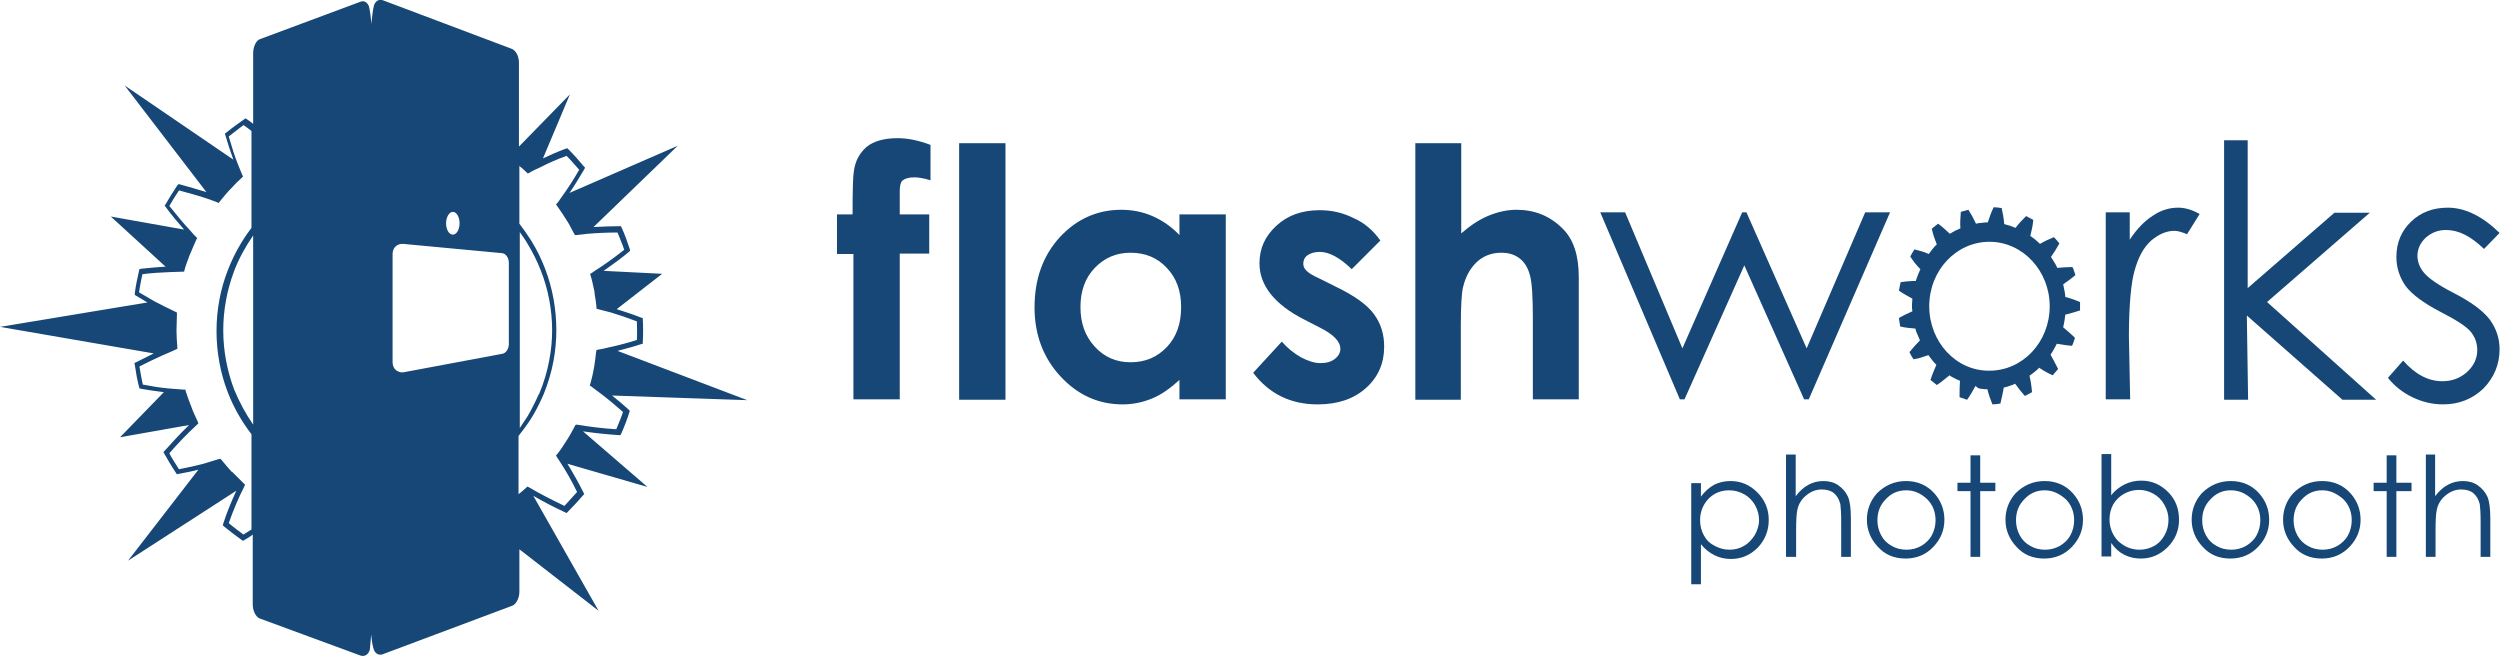 <?xml version="1.0" encoding="UTF-8"?> <svg xmlns="http://www.w3.org/2000/svg" id="Layer_1" viewBox="0 0 593.5 155.7"><style>.st0{fill:#164777}</style><linearGradient id="SVGID_1_" gradientUnits="userSpaceOnUse" x1="-64.939" y1="369.265" x2="-64.232" y2="368.558"><stop offset="0" stop-color="#20ac4b"></stop><stop offset=".983" stop-color="#19361a"></stop></linearGradient><path class="st0" d="M401.5 114.7h2.3v3.2c.9-1.2 1.9-2.1 3.1-2.8 1.2-.6 2.5-.9 3.9-.9 2.5 0 4.6.9 6.4 2.7 1.8 1.8 2.7 4 2.7 6.5 0 2.6-.9 4.8-2.6 6.6-1.8 1.8-3.9 2.7-6.4 2.7-1.4 0-2.7-.3-3.9-.9-1.2-.6-2.2-1.4-3.2-2.6v9.5h-2.3v-24zm9 1.7c-2 0-3.6.7-4.9 2-1.3 1.4-2 3.1-2 5.1 0 1.3.3 2.5.9 3.6.6 1.1 1.4 1.9 2.6 2.5 1.1.6 2.3.9 3.5.9 1.2 0 2.4-.3 3.4-.9 1.1-.6 1.9-1.5 2.6-2.6.6-1.1 1-2.3 1-3.5 0-1.2-.3-2.4-.9-3.5-.6-1.1-1.5-2-2.5-2.6-1.3-.7-2.4-1-3.7-1zM424 107.9h2.3v9.9c.9-1.2 1.9-2.1 3-2.7 1.1-.6 2.3-.9 3.6-.9 1.3 0 2.5.3 3.5 1s1.8 1.6 2.3 2.7c.5 1.1.7 2.9.7 5.3v9h-2.3v-8.4c0-2-.1-3.4-.2-4.1-.3-1.2-.8-2-1.5-2.6-.7-.6-1.7-.9-2.9-.9-1.4 0-2.6.5-3.7 1.4-1.1.9-1.8 2-2.1 3.4-.2.9-.3 2.5-.3 4.8v6.4H424v-24.3zM452.5 114.2c2.7 0 5 1 6.7 2.9 1.6 1.8 2.4 3.9 2.4 6.3 0 2.5-.9 4.6-2.6 6.4-1.7 1.8-3.9 2.8-6.6 2.8-2.7 0-4.9-.9-6.6-2.8-1.7-1.8-2.6-4-2.6-6.4 0-2.4.8-4.5 2.4-6.3 1.9-1.9 4.2-2.9 6.9-2.9zm0 2.2c-1.9 0-3.5.7-4.8 2.1-1.4 1.4-2 3.1-2 5 0 1.3.3 2.5.9 3.6.6 1.1 1.4 1.9 2.5 2.5 1 .6 2.2.9 3.5.9 1.3 0 2.4-.3 3.5-.9 1-.6 1.9-1.4 2.5-2.5.6-1.1.9-2.3.9-3.6 0-2-.7-3.7-2-5-1.5-1.4-3.1-2.1-5-2.1zM467.8 108.1h2.3v6.5h3.6v2h-3.6v15.6h-2.3v-15.6h-3.1v-2h3.1v-6.5zM485.4 114.2c2.7 0 5 1 6.7 2.9 1.6 1.8 2.4 3.9 2.4 6.3 0 2.5-.9 4.6-2.6 6.4-1.7 1.8-3.9 2.8-6.6 2.8-2.7 0-4.9-.9-6.6-2.8-1.7-1.8-2.6-4-2.6-6.4 0-2.4.8-4.5 2.4-6.3 1.9-1.9 4.2-2.9 6.9-2.9zm0 2.2c-1.9 0-3.5.7-4.8 2.1-1.4 1.4-2 3.1-2 5 0 1.3.3 2.5.9 3.6.6 1.1 1.4 1.9 2.5 2.5 1 .6 2.2.9 3.5.9 1.3 0 2.4-.3 3.5-.9 1-.6 1.9-1.4 2.5-2.5.6-1.1.9-2.3.9-3.6 0-2-.7-3.7-2-5-1.6-1.4-3.2-2.1-5-2.1zM498.9 132.2v-24.4h2.3v9.8c.9-1.2 2-2 3.2-2.6 1.2-.6 2.5-.9 3.9-.9 2.5 0 4.6.9 6.4 2.7 1.8 1.8 2.6 4 2.6 6.6 0 2.5-.9 4.7-2.7 6.5-1.8 1.8-3.9 2.7-6.4 2.7-1.4 0-2.7-.3-3.9-.9-1.2-.6-2.2-1.5-3.1-2.8v3.2h-2.3zm9-1.7c1.3 0 2.4-.3 3.5-.9 1.1-.6 1.9-1.5 2.5-2.6.6-1.1.9-2.3.9-3.6 0-1.2-.3-2.4-1-3.6-.6-1.1-1.5-2-2.6-2.6-1.1-.6-2.2-.9-3.4-.9-1.2 0-2.4.3-3.5.9-1.1.6-2 1.5-2.6 2.5-.6 1.1-.9 2.3-.9 3.6 0 2 .7 3.7 2 5.1 1.5 1.4 3.2 2.1 5.1 2.1zM529.6 114.2c2.7 0 5 1 6.7 2.9 1.6 1.8 2.4 3.9 2.4 6.3 0 2.5-.9 4.6-2.6 6.4-1.7 1.8-3.9 2.8-6.6 2.8-2.7 0-4.9-.9-6.6-2.8-1.7-1.8-2.6-4-2.6-6.4 0-2.4.8-4.5 2.4-6.3 1.9-1.9 4.2-2.9 6.9-2.9zm0 2.2c-1.9 0-3.5.7-4.8 2.1-1.4 1.4-2 3.1-2 5 0 1.3.3 2.5.9 3.6.6 1.1 1.4 1.9 2.5 2.5 1 .6 2.2.9 3.5.9 1.3 0 2.4-.3 3.5-.9 1-.6 1.9-1.4 2.5-2.5.6-1.1.9-2.3.9-3.6 0-2-.7-3.7-2-5-1.5-1.4-3.1-2.1-5-2.1zM551.3 114.2c2.7 0 5 1 6.7 2.9 1.6 1.8 2.4 3.9 2.4 6.3 0 2.5-.9 4.6-2.6 6.4-1.7 1.8-3.9 2.8-6.6 2.8-2.7 0-4.9-.9-6.6-2.8-1.7-1.8-2.6-4-2.6-6.4 0-2.4.8-4.5 2.4-6.3 1.9-1.9 4.1-2.9 6.9-2.9zm0 2.2c-1.9 0-3.5.7-4.8 2.1-1.4 1.4-2 3.1-2 5 0 1.3.3 2.5.9 3.6.6 1.1 1.4 1.9 2.5 2.5 1 .6 2.2.9 3.5.9 1.3 0 2.4-.3 3.5-.9 1-.6 1.9-1.4 2.5-2.5.6-1.1.9-2.3.9-3.6 0-2-.7-3.7-2-5-1.6-1.4-3.2-2.1-5-2.1zM566.6 108.1h2.3v6.5h3.6v2h-3.6v15.6h-2.3v-15.6h-3.1v-2h3.1v-6.5zM575.8 107.9h2.3v9.9c.9-1.2 1.9-2.1 3-2.7 1.1-.6 2.3-.9 3.6-.9 1.3 0 2.5.3 3.5 1s1.8 1.6 2.3 2.7c.5 1.1.7 2.9.7 5.3v9h-2.3v-8.4c0-2-.1-3.4-.2-4.1-.3-1.2-.8-2-1.5-2.6-.7-.6-1.7-.9-2.9-.9-1.4 0-2.6.5-3.7 1.4-1.1.9-1.8 2-2.1 3.4-.2.9-.3 2.5-.3 4.8v6.4h-2.3v-24.3z"></path><g><path class="st0" d="M198.5 50.9h3.9c0-5.8.1-9.2.3-10.2.3-2.4 1.3-4.3 3-5.8 1.7-1.4 4.2-2.1 7.4-2.1 2.3 0 4.9.5 7.8 1.6v8.4c-1.6-.5-2.9-.7-3.9-.7-1.3 0-2.2.3-2.8.8-.4.4-.6 1.2-.6 2.5v5.5h7v9.3h-7v34.6h-11V60.3h-3.9v-9.4zM227.7 34h11v60.9h-11V34zM280 50.9h11v43.9h-11v-4.6c-2.2 2-4.3 3.5-6.5 4.4-2.2.9-4.5 1.4-7 1.4-5.7 0-10.6-2.2-14.7-6.6-4.1-4.4-6.2-9.9-6.2-16.4 0-6.8 2-12.3 6-16.7 4-4.3 8.9-6.5 14.6-6.5 2.6 0 5.1.5 7.4 1.5 2.3 1 4.5 2.5 6.4 4.5v-4.9zM268.4 60c-3.4 0-6.2 1.2-8.5 3.6-2.3 2.4-3.4 5.5-3.4 9.3 0 3.8 1.1 6.9 3.4 9.4s5.1 3.7 8.5 3.7c3.5 0 6.3-1.2 8.6-3.6 2.3-2.4 3.4-5.6 3.4-9.5 0-3.8-1.1-6.9-3.4-9.3-2.2-2.4-5.1-3.6-8.6-3.6zM327.7 57.1l-6.8 6.8c-2.8-2.7-5.3-4.1-7.6-4.1-1.2 0-2.2.3-2.9.8-.7.5-1 1.2-1 2 0 .6.2 1.1.7 1.6.4.5 1.5 1.2 3.3 2l4 2c4.3 2.1 7.2 4.2 8.8 6.4 1.6 2.2 2.4 4.7 2.4 7.7 0 3.9-1.4 7.2-4.3 9.8-2.9 2.6-6.7 3.9-11.5 3.9-6.4 0-11.5-2.5-15.3-7.5l6.8-7.4c1.3 1.5 2.8 2.7 4.5 3.7 1.7.9 3.3 1.4 4.6 1.4 1.5 0 2.6-.3 3.5-1 .9-.7 1.3-1.5 1.3-2.4 0-1.7-1.6-3.4-4.8-5l-3.7-1.9c-7.1-3.6-10.7-8.1-10.7-13.4 0-3.5 1.3-6.4 4-8.9s6.1-3.7 10.3-3.7c2.9 0 5.5.6 8.1 1.9 2.5 1.1 4.6 2.9 6.3 5.3zM336 34h10.9v21.4c2.2-1.9 4.3-3.3 6.5-4.2 2.2-.9 4.4-1.4 6.6-1.4 4.4 0 8 1.5 11 4.5 2.6 2.6 3.8 6.4 3.8 11.5v29h-10.9V75.6c0-5.1-.2-8.5-.7-10.3-.5-1.8-1.3-3.1-2.5-4-1.2-.9-2.6-1.3-4.3-1.3-2.2 0-4.2.7-5.8 2.2-1.6 1.5-2.7 3.5-3.3 6.1-.3 1.3-.5 4.3-.5 9v17.6H336V34z"></path><g><path class="st0" d="M379.9 50.4h5.9l13.6 32.3 14.2-32.3h1l14.3 32.3 13.9-32.3h5.9l-19.3 44.4h-1.1L414.1 63l-14.2 31.8h-1.1l-18.9-44.4zM499.8 50.4h5.8v6.5c1.7-2.6 3.6-4.5 5.5-5.7 1.9-1.3 3.9-1.9 6-1.9 1.6 0 3.3.5 5.1 1.5l-3 4.8c-1.2-.5-2.2-.8-3-.8-1.9 0-3.7.8-5.5 2.3-1.8 1.6-3.1 4-4 7.3-.7 2.5-1.3 7.7-1.3 15.4l.3 15h-5.8V50.4zM527.9 33.3h5.7v35.1l20.6-17.9h8.4l-24.4 21.2 25.9 23.2h-8l-22.7-20 .3 20H528V33.3zM593.4 55.3l-3.7 3.8c-3.1-3-6-4.5-9-4.5-1.9 0-3.4.6-4.8 1.8-1.3 1.2-2 2.7-2 4.3 0 1.4.5 2.8 1.6 4.1 1.1 1.3 3.4 2.9 6.9 4.7 4.3 2.2 7.1 4.3 8.7 6.4 1.5 2.1 2.3 4.4 2.3 7 0 3.6-1.3 6.7-3.8 9.3-2.6 2.5-5.8 3.8-9.6 3.8-2.6 0-5-.6-7.3-1.7s-4.3-2.7-5.8-4.6l3.6-4.1c2.9 3.3 6 4.9 9.3 4.9 2.3 0 4.2-.7 5.9-2.2 1.6-1.5 2.4-3.2 2.4-5.2 0-1.6-.5-3.1-1.6-4.4-1.1-1.3-3.5-2.8-7.2-4.7-4-2.1-6.7-4.1-8.2-6.1-1.4-2-2.2-4.3-2.2-6.9 0-3.4 1.2-6.2 3.5-8.4s5.2-3.3 8.7-3.3c4.1 0 8.2 2 12.3 6z"></path></g><path class="st0" d="M470.4 92.3c.5.1.9.1 1.4.1.3 1.2.7 2.4 1.2 3.6.6 0 1.3-.1 1.9-.2.3-1.3.6-2.6.8-3.8.5-.1.9-.2 1.4-.4.4-.1.9-.3 1.3-.5.7 1 1.5 2 2.3 2.9.6-.3 1.2-.6 1.7-.9-.1-1.3-.3-2.6-.6-3.9l1.2-.9c.4-.3.7-.6 1.1-1 1 .7 2.1 1.3 3.2 1.8.4-.5.9-1 1.3-1.5-.6-1.2-1.2-2.3-1.8-3.4.3-.4.5-.8.8-1.3.2-.4.5-.9.7-1.3 1.2.2 2.3.4 3.6.5.3-.6.5-1.3.7-1.9-.9-.9-1.9-1.7-2.8-2.5l.3-1.5c.1-.5.1-1 .2-1.5 1.2-.3 2.3-.6 3.5-1v-2c-1.2-.5-2.3-.9-3.5-1.2 0-.5-.1-1-.2-1.5l-.3-1.5c1-.7 2-1.4 2.9-2.2-.2-.6-.4-1.3-.7-1.9-1.2 0-2.5.1-3.6.2-.2-.4-.4-.9-.7-1.3-.2-.4-.5-.8-.8-1.3.7-1 1.4-2.1 2-3.2-.4-.5-.8-1-1.3-1.5-1.2.5-2.3 1-3.3 1.6-.3-.3-.7-.6-1.1-1L482 56c.3-1.2.6-2.5.7-3.8-.6-.3-1.1-.6-1.7-.9-.9.9-1.8 1.8-2.5 2.8-.4-.2-.9-.3-1.3-.5-.5-.1-.9-.3-1.4-.4-.1-1.3-.3-2.5-.6-3.8-.6-.1-1.3-.2-1.9-.2-.6 1.2-1 2.4-1.4 3.6-.5 0-.9 0-1.4.1-.5 0-.9.1-1.4.2-.5-1.1-1.1-2.2-1.8-3.3-.6.2-1.2.3-1.8.5-.1 1.3-.2 2.6-.1 3.9-.4.2-.9.4-1.3.6-.4.2-.8.5-1.2.7-.9-.8-1.8-1.7-2.8-2.4l-1.5 1.2c.3 1.3.7 2.5 1.2 3.7-.3.3-.7.7-1 1.1l-.9 1.2c-1.1-.5-2.2-.8-3.4-1.1-.4.6-.7 1.1-1 1.7.7 1.1 1.5 2.1 2.4 3-.2.5-.4.9-.6 1.4-.2.5-.3.9-.5 1.4-1.2 0-2.4.1-3.6.3-.1.7-.3 1.3-.4 2 1 .7 2.1 1.3 3.2 1.9 0 .5-.1 1-.1 1.5s0 1 .1 1.5c-1.1.5-2.2 1-3.2 1.6.1.7.2 1.3.3 2 1.2.3 2.4.4 3.6.5.1.5.3 1 .5 1.4.2.5.4.9.6 1.4-.9.9-1.7 1.8-2.5 2.8.3.6.6 1.2 1 1.7 1.2-.2 2.4-.6 3.5-1l.9 1.2c.3.4.6.7 1 1.1-.5 1.2-1 2.3-1.4 3.6l1.5 1.2c1.1-.7 2-1.5 3-2.3.4.3.8.5 1.2.7.4.2.8.4 1.3.6-.1 1.3-.1 2.6-.1 3.9l1.8.6c.7-1 1.4-2.2 2-3.3.5.6 1 .7 1.4.7zM458 72.7c0-8.5 6.4-15.3 14.3-15.3s14.3 6.9 14.3 15.3c0 8.5-6.4 15.3-14.3 15.3-7.9.1-14.3-6.8-14.3-15.3z"></path></g><path class="st0" d="M138.4 102.4c2.7.4 5.5.7 8.5.9h.4l.2-.4c.8-1.8 1.4-3.4 1.9-5l.1-.4-.3-.3c-1.2-1.1-2.5-2.2-3.9-3.3l32.1 1.1-30.8-11.7c1.9-.5 3.8-1 5.6-1.6l.4-.1v-.4c.1-2 .1-3.9 0-5.3v-.4l-.4-.1c-2-.8-3.9-1.4-5.8-2l10.8-8.4-13.9-.7c2-1.4 4.1-2.9 6-4.5l.3-.3-.1-.4c-.6-1.8-1.2-3.5-1.9-5l-.2-.4h-.4c-2 0-4.1.1-6.1.2l20-19.3-25.7 11.2c1.3-1.9 2.4-3.8 3.5-5.6l.2-.4-.3-.3c-1-1.2-2.1-2.5-3.6-4l-.3-.3-.4.1c-1.9.7-3.7 1.5-5.4 2.3l6.4-15.2-12.1 12.4V14.9c0-1.5-.7-2.9-1.7-3.3L91 .1c-1-.4-1.8.1-2.2 1.1-.3 1-.6 3.9-.6 4.5-.1-1.1-.4-3.7-.7-4.4-.4-.8-1.1-1.2-1.9-.9L61.7 9.3c-.9.3-1.6 1.8-1.6 3.3v16.8c-.5-.4-1-.8-1.5-1.1l-.3-.2-.3.2c-1.3.9-2.7 1.9-4.3 3.2l-.3.2.1.4c.6 2 1.2 3.9 1.9 5.8L29.6 20.3 49 45.6c-2-.6-4-1.2-6.2-1.8l-.4-.1-.3.3c-1.1 1.7-2 3.1-2.8 4.5l-.2.3.2.3c1.4 1.9 2.9 3.7 4.4 5.4l-17.4-3.1 13 11.9c-1.9.1-3.9.3-5.8.5l-.4.1-.1.4c-.4 1.8-.8 3.6-1 5.3v.4l.3.2c.9.5 1.8 1.1 2.7 1.6L0 77.6l36.5 6.3-4.2 2.1-.4.2.1.4c.3 2.1.6 3.7 1 5.2l.1.4.4.1c1.8.3 3.6.6 5.4.8l-10.4 10.7 16.4-2.9c-2.1 2-4 4.1-5.8 6.1l-.3.3.2.4c.8 1.4 1.6 2.8 2.8 4.6l.2.3.4-.1c1.6-.3 3.2-.6 4.7-1l-16.7 21.6 25.7-16.6c-1.1 2.4-2.2 5-3.1 7.8l-.1.4.3.3c1.5 1.2 2.9 2.3 4.2 3.2l.3.2.3-.2c.7-.4 1.4-.8 2-1.3v16.6c0 1.5.7 2.9 1.6 3.3l23.9 8.8c1 .4 2-.2 2.3-1.4.2-2.3.3-3.2.3-3.6.1.8.2 2.2.6 3.5.3 1 1.2 1.6 2.2 1.2l30.7-11.5c.9-.3 1.7-1.8 1.7-3.3v-10.1l18.8 14.6-15.5-27.3c2.4 1.4 4.9 2.7 7.5 3.9l.4.2.3-.3c1.2-1.2 2.4-2.5 3.6-3.9l.3-.3-.2-.4c-1.2-2.4-2.5-4.7-3.8-6.8l19 5.5-15.3-13.2zm-78.3-1.6c-1.8-2.6-3.3-5.4-4.5-8.3C53.9 88 53 83.2 53 78.4c0-4.8.9-9.6 2.6-14.1 1.1-2.9 2.7-5.8 4.5-8.4v44.9zm-2.3 26.1c-1.1-.8-2.3-1.7-3.5-2.7 1.1-3.1 2.3-6 3.7-8.7l.1-.3.1-.1-.3-.3-2.7-2.7-.2-.1c-.8-.9-1.6-1.8-2.4-2.8l-.3-.3-.4.1c-1.2.4-2.4.7-3.6 1.1-1.9.5-3.8.9-5.8 1.3-.9-1.4-1.7-2.6-2.3-3.8 2-2.3 4.2-4.6 6.6-6.8l.1-.1.2-.2-.2-.5c-.5-1.1-1.1-2.3-1.5-3.5-.5-1.2-.9-2.4-1.3-3.6l-.1-.4h-.4c-1.3-.1-2.5-.2-3.8-.3-2-.2-3.9-.5-5.9-.9-.3-1.3-.5-2.6-.8-4.3 1.8-.9 3.6-1.8 5.4-2.6 1.1-.5 2.2-.9 3.2-1.4l.4-.2v-.4c-.1-1.4-.2-2.6-.2-3.9 0-1.2.1-2.5.1-3.7v-.6l-.4-.2c-1.7-.8-3.3-1.6-5-2.5L33 69.4c.2-1.4.5-2.9.8-4.3 2.1-.3 4.3-.4 6.5-.5 1 0 2-.1 3-.1h.4l.1-.4c.3-1.2.8-2.3 1.2-3.5l.1-.2c.5-1.2 1-2.4 1.5-3.5l.2-.4-.3-.3c-.4-.4-.8-.8-1.1-1.2-1.8-1.9-3.5-4-5.2-6.1.7-1.2 1.4-2.4 2.3-3.7 2.6.7 5.1 1.4 7.4 2.2.6.2 1.1.4 1.6.6l.4.2.3-.4c.9-1.1 1.8-2.2 2.5-2.9l.2-.2c.8-.9 1.6-1.7 2.5-2.5l.3-.3-.2-.4c-.3-.7-.6-1.5-.9-2.2-.9-2.2-1.6-4.5-2.3-6.9 1.3-1 2.4-1.9 3.5-2.7.6.4 1.3.9 1.9 1.4v23c-2.3 3-4.2 6.4-5.6 10-1.8 4.6-2.7 9.5-2.7 14.5 0 4.9.9 10 2.7 14.6 1.4 3.6 3.3 6.9 5.6 9.9v22.6c-.3.2-1.1.7-1.9 1.2zm49.7-76.6c.9 0 1.6 1.2 1.6 2.7 0 1.5-.7 2.7-1.6 2.7-.9 0-1.6-1.2-1.6-2.7 0-1.4.7-2.7 1.6-2.7zM93.2 86V60.3c0-1.5 1.1-2.5 2.5-2.4l23.5 2.2c.9.1 1.6 1.1 1.6 2.3v19.3c0 1.1-.7 2.2-1.6 2.3l-23.5 4.4c-1.4.1-2.5-.9-2.5-2.4zm30.2-30.9c.6.9 1.3 1.8 1.8 2.7 2.5 4.1 4.3 8.6 5.2 13.4.9 4.8.9 9.6 0 14.3-.5 2.7-1.3 5.4-2.4 8 0 0 0 .1-.1.1-.8 1.8-1.7 3.6-2.7 5.3l-1.8 2.7V55.1zm13.2 45.8l-.2.4c-.5 1-1.1 2-1.7 3l-.2.3c-.7 1.1-1.4 2.2-2.2 3.2l-.3.3.2.4.6.9c1.5 2.3 2.9 4.7 4.2 7.4l-3 3.3c-2.9-1.4-5.7-2.8-8.4-4.4l-.4-.2-.3.3c-.7.6-1.2 1.1-1.8 1.5v-13.8c1-1.3 2-2.6 2.9-4 1-1.6 1.9-3.3 2.7-5.1.1-.3.3-.6.4-.9 1-2.5 1.8-5.1 2.3-7.8.9-4.9.9-9.8 0-14.8-.9-4.9-2.7-9.6-5.3-13.8-.9-1.4-1.8-2.7-2.8-4V39.4c.6.5 1.2 1 1.7 1.5l.3.3.4-.2c.8-.5 1.7-.9 2.6-1.3 1.9-1 4-1.9 6.2-2.7 1.2 1.2 2.1 2.3 3 3.3-1.3 2.3-2.8 4.6-4.4 6.8-.3.4-.5.8-.8 1.1l-.3.3.4.6c.7 1 1.4 2 2 3 .7 1 1.2 2.1 1.8 3.2l.3.5h.4c.9-.1 1.7-.2 2.6-.3 2.4-.2 4.8-.3 7.1-.3.5 1.3 1.1 2.6 1.6 4.1-2.3 1.8-4.6 3.5-7 5-.2.2-.5.3-.7.5l-.4.2.1.4c.3.9.5 1.9.7 2.8.1.3.1.6.2.9 0 .3.1.6.1.9.2 1 .3 1.9.4 2.9v.4l.4.1c1 .3 2.1.5 3.1.8 2 .6 4 1.3 6.1 2.1 0 1.3.1 2.8 0 4.4-2.2.7-4.4 1.3-6.8 1.8-.8.2-1.6.4-2.4.5l-.4.1-.1.6c-.1 1.2-.3 2.4-.5 3.7-.2 1.2-.5 2.4-.8 3.5l-.2.6.3.2c.9.7 1.9 1.4 2.8 2.1 1.7 1.3 3.3 2.7 4.8 4-.4 1.3-1 2.6-1.6 4.1-3.3-.2-6.4-.6-9.4-1.1l-.3.1z"></path></svg> 